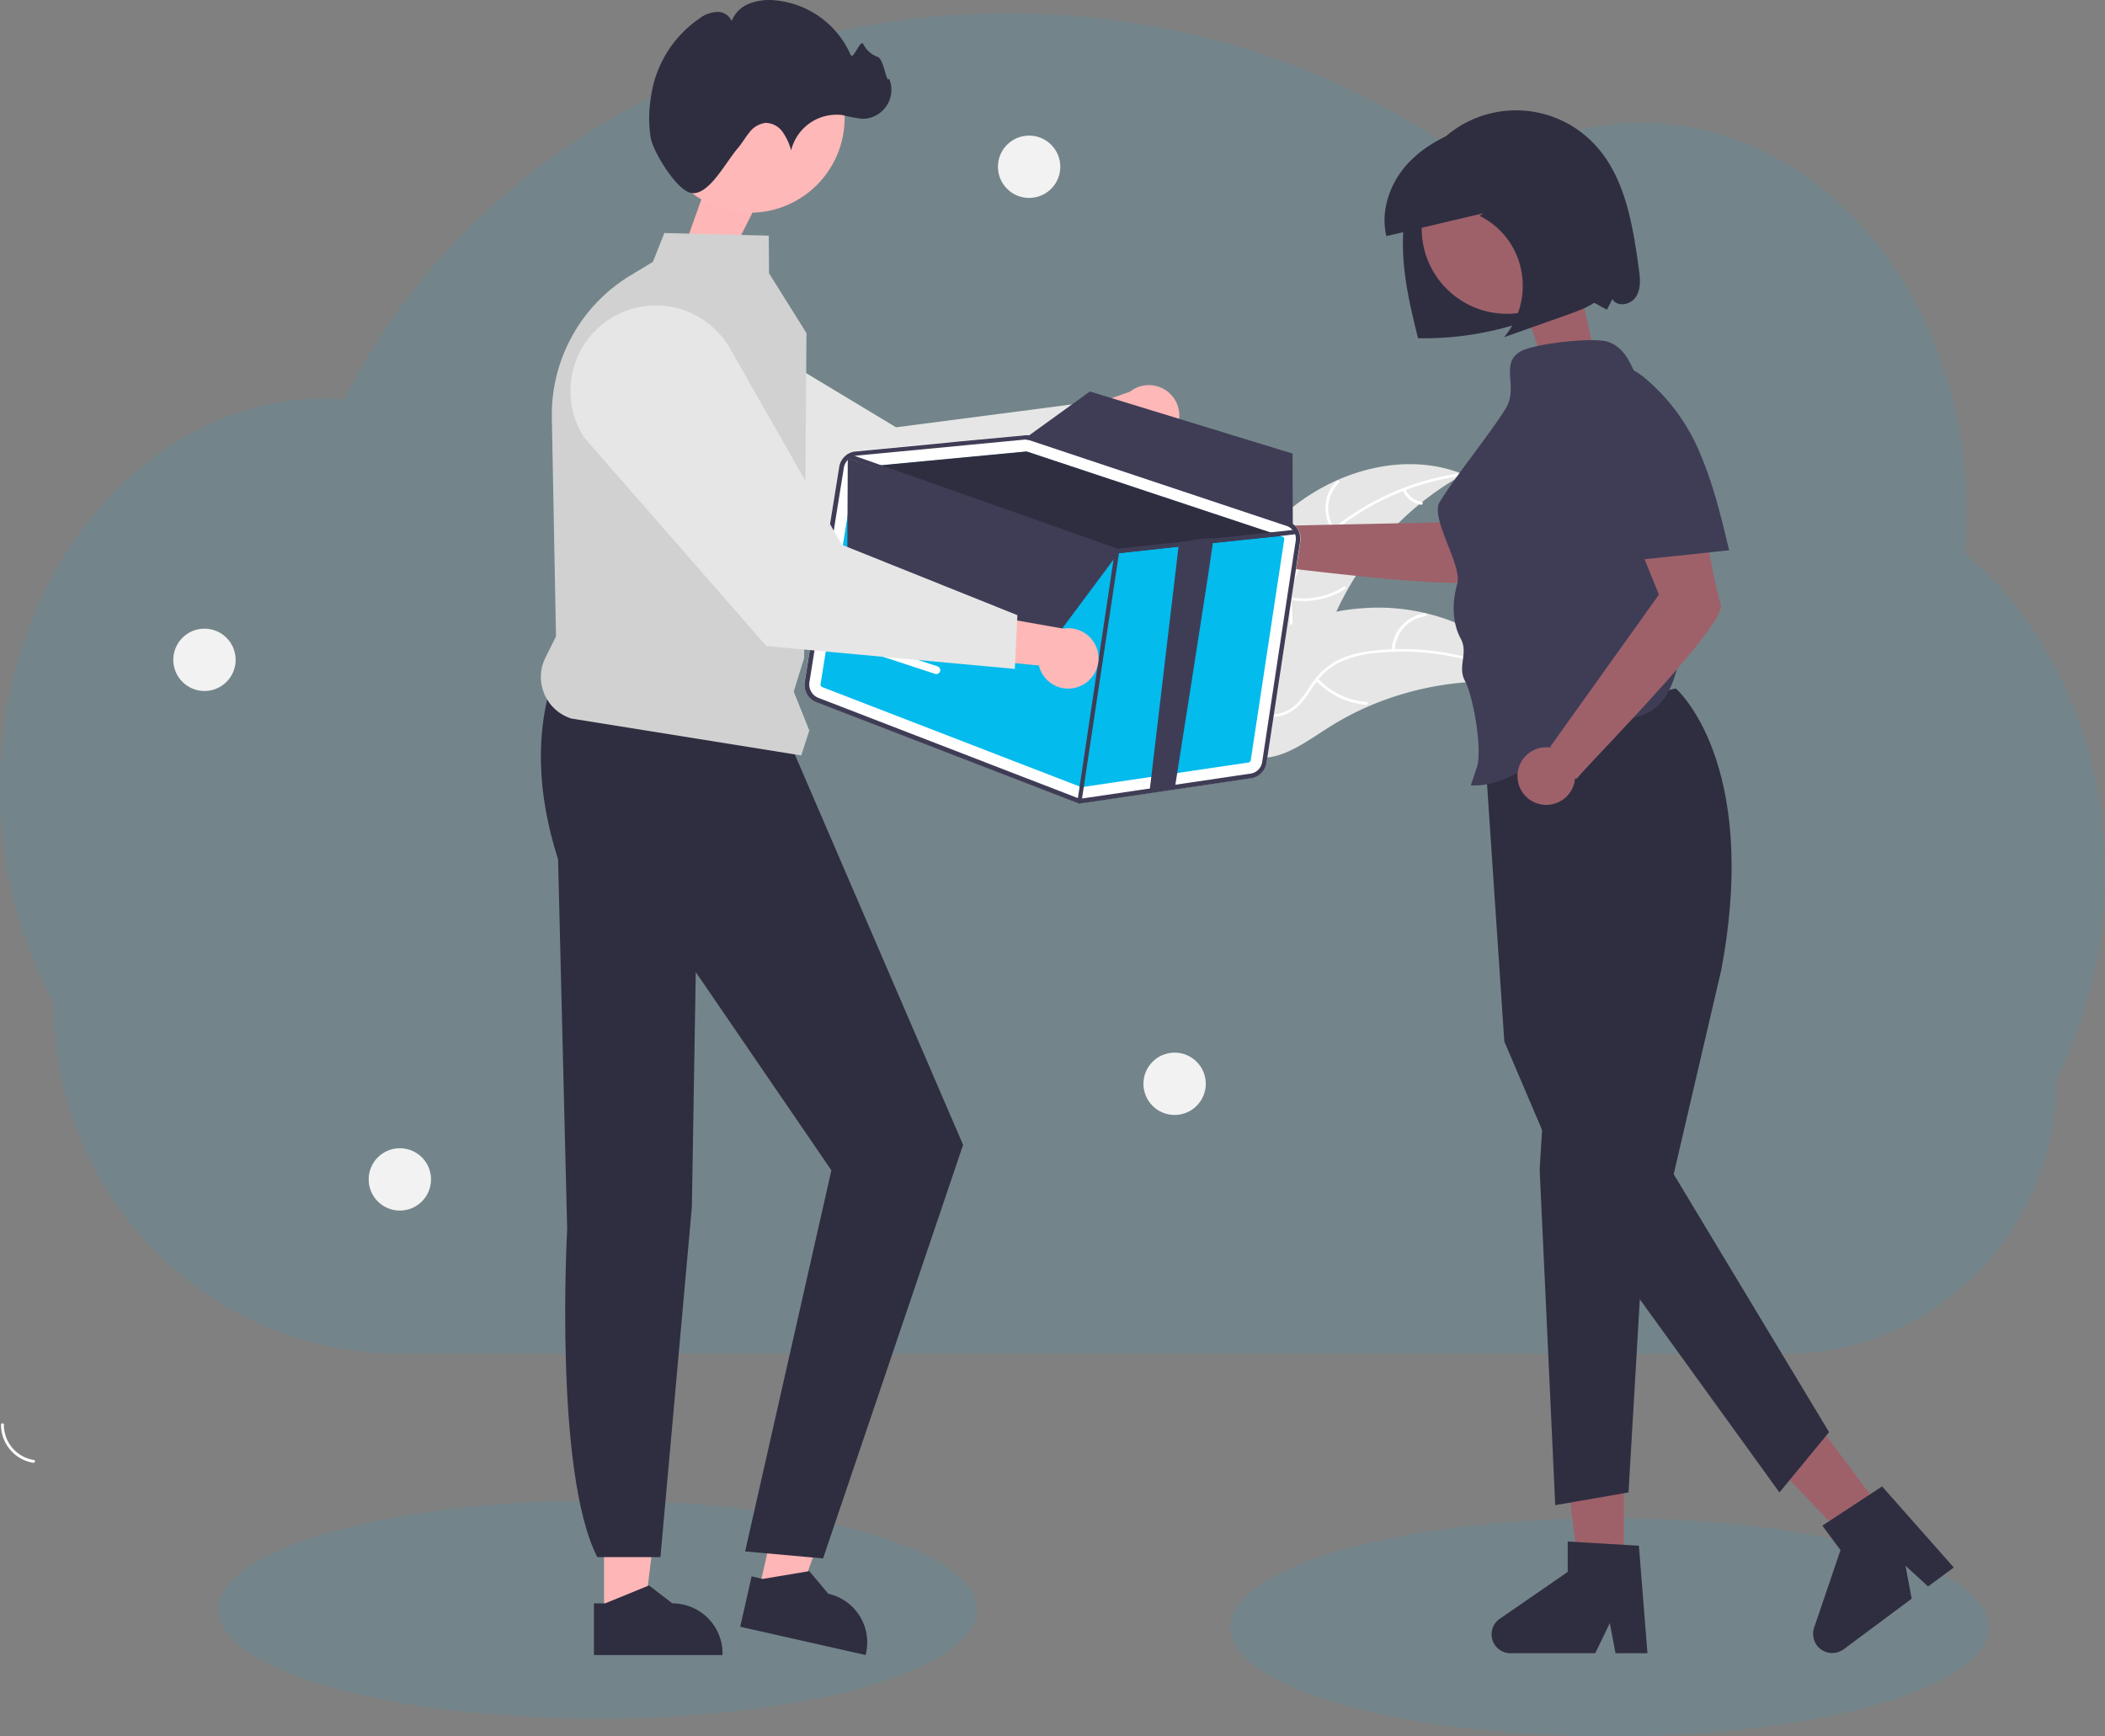 <?xml version="1.0" encoding="UTF-8"?>
<svg xmlns="http://www.w3.org/2000/svg" width="436.376" height="360" viewBox="0 0 436.376 360">
  <rect x="0" y="0" width="436.376" height="360" fill="#808080" stroke="none"/>
  <g id="undraw_handing_box_EDITED" data-name="undraw_handing_box EDITED" transform="translate(-4.9 -6.005)">
    <ellipse id="Ellipse_15" data-name="Ellipse 15" cx="78.636" cy="22.621" rx="78.636" ry="22.621" transform="translate(259.929 320.762)" fill="#03bbed" opacity="0.1"></ellipse>
    <ellipse id="Ellipse_16" data-name="Ellipse 16" cx="78.636" cy="22.621" rx="78.636" ry="22.621" transform="translate(50.143 317.099)" fill="#03bbed" opacity="0.1"></ellipse>
    <path id="Path_104" data-name="Path 104" d="M441.276,189.593a93.26,93.26,0,0,1-9.964,42.28,57.106,57.106,0,0,1-16.158,40.018,53.8,53.8,0,0,1-8.025,6.894,2.278,2.278,0,0,1-.377.269,4.485,4.485,0,0,1-.646.431l-.215.162h0a55.244,55.244,0,0,1-30.916,9.372H87.737A70.913,70.913,0,0,1,37,267.691,73.211,73.211,0,0,1,16,216.2,92.093,92.093,0,0,1,4.9,171.819c0-44.65,30.216-80.844,67.487-80.844,1.346,0,2.639.054,3.932.162C99.748,43.955,152.531,11.1,213.824,11.1c37.7,0,72.173,12.388,98.564,32.909a58.835,58.835,0,0,1,32.747-10.18c37.271,0,67.487,36.194,67.487,80.844,0,2.8-.108,5.655-.377,8.456C430.5,138.426,441.33,163.2,441.276,189.593Z" transform="translate(0 -2.351)" fill="#03bbed" opacity="0.1"></path>
    <path id="Path_105" data-name="Path 105" d="M618.227,582.056h-9.21L604.6,546.4h13.627Z" transform="translate(-276.7 -249.337)" fill="#9e616a"></path>
    <path id="Path_106" data-name="Path 106" d="M611.316,622.56h-6.625l-1.185-6.248-3.016,6.248H582.932A3.919,3.919,0,0,1,579,618.628a3.868,3.868,0,0,1,1.724-3.232l14.057-9.695v-6.3l14.758.862Z" transform="translate(-264.888 -273.791)" fill="#2f2e41"></path>
    <path id="Path_107" data-name="Path 107" d="M704.309,566.5l-7.433,5.494L672.1,546.033l10.934-8.133Z" transform="translate(-307.844 -245.415)" fill="#9e616a"></path>
    <path id="Path_108" data-name="Path 108" d="M731.921,595l-5.332,3.932-4.686-4.309,1.293,6.84-14.111,10.5a4.01,4.01,0,0,1-5.548-.808,4.116,4.116,0,0,1-.593-3.609l5.494-16.158-3.77-5.063,12.388-8.133Z" transform="translate(-321.992 -264.009)" fill="#2f2e41"></path>
    <path id="Path_109" data-name="Path 109" d="M615.8,271s17.559,15.135,9.426,58.385l-9.857,42.334L647.58,425.2l-10.287,12.5-41.849-57.9-15.189-35.6L576,280.8Z" transform="translate(-263.504 -122.268)" fill="#2f2e41"></path>
    <path id="Path_110" data-name="Path 110" d="M598.523,425.7,597.5,442.074l3.232,69.641,15.189-2.639,2.908-49.605Z" transform="translate(-273.424 -193.646)" fill="#2f2e41"></path>
    <path id="Path_111" data-name="Path 111" d="M237.4,600.885h8.294L249.626,569H237.4Z" transform="translate(-107.275 -259.764)" fill="#ffb6b6"></path>
    <path id="Path_112" data-name="Path 112" d="M233.5,620.016h2.316l9.1-3.716,4.847,3.716h0a10.4,10.4,0,0,1,10.4,10.4v.323H233.5Z" transform="translate(-105.475 -281.588)" fill="#2f2e41"></path>
    <path id="Path_113" data-name="Path 113" d="M296.9,591.877l8.079,1.831,10.88-30.216-11.9-2.693Z" transform="translate(-134.728 -255.981)" fill="#ffb6b6"></path>
    <path id="Path_114" data-name="Path 114" d="M292.17,611.877l2.262.538,9.695-1.616,3.932,4.686h0a10.317,10.317,0,0,1,7.81,12.388l-.054.323L289.8,622.326Z" transform="translate(-131.452 -279.051)" fill="#2f2e41"></path>
    <path id="Path_115" data-name="Path 115" d="M215.727,266.2c-3.878,11.688-3.447,24.4.916,38.025l1.885,76.7s-2.8,50.306,6.248,67.972h13.088l6.517-72.6.808-48.69L273.3,368.7l-17.882,79.013,16.158,1.454,29.031-85.746L264.74,280.2Z" transform="translate(-96.051 -120.053)" fill="#2f2e41"></path>
    <path id="Path_116" data-name="Path 116" d="M481.721,195.3c10.018-9.049,24.937-13.573,37.433-8.51A62.368,62.368,0,0,0,491.2,219.055c-1.993,5.278-3.662,11.418-8.564,14.219-3.07,1.777-6.84,1.831-10.233,1.023a42.728,42.728,0,0,1-9.641-4.255H461.9C465.832,217.116,471.7,204.351,481.721,195.3Z" transform="translate(-210.858 -82.442)" fill="#e6e6e6"></path>
    <path id="Path_117" data-name="Path 117" d="M519.262,188.59a53.185,53.185,0,0,0-29.569,13.95,22.51,22.51,0,0,0-4.47,5.6,13.286,13.286,0,0,0-1.508,6.733c.054,2.208.377,4.417-.108,6.571a8.159,8.159,0,0,1-3.986,5.224c-2.424,1.4-5.278,1.831-8.025,2.208-3.07.377-6.248.7-8.887,2.424-.323.215-.646-.323-.323-.485,4.632-3.016,10.449-1.885,15.4-3.878a8.233,8.233,0,0,0,5.117-5.063c.646-2.154.323-4.47.269-6.679a13.365,13.365,0,0,1,1.239-6.625,21.329,21.329,0,0,1,4.255-5.763,52.368,52.368,0,0,1,13.088-9.372A54.159,54.159,0,0,1,519.316,188c.323-.054.323.539-.054.592Z" transform="translate(-211.021 -83.969)" fill="#fff"></path>
    <path id="Path_118" data-name="Path 118" d="M516.535,201.314a8.009,8.009,0,0,1,.862-10.287c.269-.269.7.162.431.431a7.439,7.439,0,0,0-.808,9.587c.269.269-.269.592-.485.269Z" transform="translate(-235.386 -85.329)" fill="#fff"></path>
    <path id="Path_119" data-name="Path 119" d="M501.387,233.965a15.163,15.163,0,0,0,10.988-2.208c.323-.215.646.323.323.485A16.093,16.093,0,0,1,501.28,234.5c-.431-.054-.269-.592.108-.539Z" transform="translate(-228.909 -104.138)" fill="#fff"></path>
    <path id="Path_120" data-name="Path 120" d="M545.357,194.19a4.506,4.506,0,0,0,3.393,2.639c.377.054.216.646-.162.592a4.923,4.923,0,0,1-3.716-2.908.338.338,0,0,1,.108-.431.357.357,0,0,1,.377.108Z" transform="translate(-249.127 -86.769)" fill="#fff"></path>
    <path id="Path_121" data-name="Path 121" d="M532.342,255.851c-.215-.054-.485-.054-.7-.108a57.555,57.555,0,0,0-9.641-.485h-.754a63.83,63.83,0,0,0-22.514,5.171,59.658,59.658,0,0,0-8.187,4.363c-3.609,2.262-7.325,5.063-11.365,5.978a10.778,10.778,0,0,1-1.293.216L461.354,256.6c0-.054-.054-.108-.054-.162l-.7-.539a1.639,1.639,0,0,1,.377-.269c.054-.054.162-.108.215-.162s.108-.054.162-.108a.053.053,0,0,0,.054-.054c.054-.054.108-.054.108-.108l2.262-1.616h0a91.411,91.411,0,0,1,18.636-10.018c.215-.054.377-.162.592-.215a67.312,67.312,0,0,1,9.1-2.585,41.157,41.157,0,0,1,5.171-.7,42.491,42.491,0,0,1,13.3.969c8.671,1.993,16.643,6.786,21.383,14.219A3.637,3.637,0,0,1,532.342,255.851Z" transform="translate(-210.259 -107.927)" fill="#e6e6e6"></path>
    <path id="Path_122" data-name="Path 122" d="M532.414,263.369a53.153,53.153,0,0,0-32.047-6.679,22.394,22.394,0,0,0-6.948,1.777,13.224,13.224,0,0,0-5.278,4.47c-1.293,1.777-2.37,3.77-4.039,5.171a8.225,8.225,0,0,1-6.356,1.777,20.851,20.851,0,0,1-7.7-3.07c-2.693-1.562-5.44-3.178-8.564-3.393a.3.3,0,0,1,.054-.593c5.494.377,9.479,4.794,14.65,6.194a8.108,8.108,0,0,0,7.11-.969c1.831-1.347,2.962-3.393,4.2-5.171a14.606,14.606,0,0,1,5.009-4.578,20.4,20.4,0,0,1,6.84-1.993,52.131,52.131,0,0,1,16.1.377,53.731,53.731,0,0,1,17.289,6.248c.377.162,0,.646-.323.431Z" transform="translate(-210.546 -115.284)" fill="#fff"></path>
    <path id="Path_123" data-name="Path 123" d="M540.6,249.8a7.973,7.973,0,0,1,6.894-7.7c.377-.054.485.539.108.592a7.4,7.4,0,0,0-6.409,7.164c-.054.377-.646.323-.592-.054Z" transform="translate(-247.167 -108.931)" fill="#fff"></path>
    <path id="Path_124" data-name="Path 124" d="M511.738,267.121a15.18,15.18,0,0,0,10.072,4.847c.377.054.323.646-.054.592a16.09,16.09,0,0,1-10.5-5.063c-.215-.269.269-.646.485-.377Z" transform="translate(-233.605 -120.435)" fill="#fff"></path>
    <path id="Path_125" data-name="Path 125" d="M571.784,260.323a4.558,4.558,0,0,0,1.131,4.147c.269.269-.215.646-.485.377a5.116,5.116,0,0,1-1.239-4.578.3.3,0,0,1,.323-.269.247.247,0,0,1,.269.323Z" transform="translate(-261.227 -117.193)" fill="#fff"></path>
    <path id="Path_126" data-name="Path 126" d="M11.979,562.087A7.99,7.99,0,0,1,5.3,554.169a.3.3,0,0,1,.323-.269.254.254,0,0,1,.269.269,7.363,7.363,0,0,0,6.194,7.325c.431.054.269.646-.108.592Z" transform="translate(-0.185 -252.797)" fill="#fff"></path>
    <path id="Path_127" data-name="Path 127" d="M430.746,164.4a6.266,6.266,0,0,1-8.779,1.185,5.363,5.363,0,0,1-.808-.754L400.8,173.669l1.993-11.365,19.013-6.679a6.313,6.313,0,0,1,8.941,8.779Z" transform="translate(-182.667 -68.402)" fill="#ffb8b8"></path>
    <path id="Path_128" data-name="Path 128" d="M336.231,152.548l-47.289,21.059-.108-.054L234.92,154.326a17.746,17.746,0,0,1-7.971-23.052h0a17.724,17.724,0,0,1,23.483-8.833,11.913,11.913,0,0,1,1.831.969l40.126,24.183,38.887-5.063Z" transform="translate(-101.724 -52.991)" fill="#e6e6e6"></path>
    <path id="Path_129" data-name="Path 129" d="M267.6,94.637h0a4.333,4.333,0,0,0,5.386-2.154l10.449-20.844a4.341,4.341,0,0,0-2.478-6.086l-2.693-.969a4.4,4.4,0,0,0-5.6,2.639l-7.756,21.76A4.511,4.511,0,0,0,267.6,94.637Z" transform="translate(-119.861 -26.911)" fill="#ffb6b6"></path>
    <path id="Path_130" data-name="Path 130" d="M267.052,204.013l-47.666-7.648a9.044,9.044,0,0,1-5.871-11.418,13.15,13.15,0,0,1,.539-1.293l2.154-4.309-.862-45.4a33.744,33.744,0,0,1,16.32-29.462l4.632-2.8,2.37-5.978,21.652.539.054,7.81,7.756,12.388v.054l-.485,67.325-2.154,6.948,3.232,8.079Z" transform="translate(-96.047 -41.385)" fill="#d1d1d1"></path>
    <circle id="Ellipse_17" data-name="Ellipse 17" cx="19.659" cy="19.659" r="19.659" transform="translate(140.682 10.796)" fill="#ffb8b8"></circle>
    <path id="Path_131" data-name="Path 131" d="M255.1,34.763a26.2,26.2,0,0,1,0-8.456A23.63,23.63,0,0,1,265.118,9.88a6.633,6.633,0,0,1,3.609-1.4,3.15,3.15,0,0,1,3.124,1.885,6.361,6.361,0,0,1,3.662-3.609,11.385,11.385,0,0,1,5.171-.7,19.009,19.009,0,0,1,15.835,11.311c.539,1.239,1.993-3.339,2.639-2.208A5.293,5.293,0,0,0,302.12,17.8c1.293.377,1.831,5.763,2.37,4.47a6.013,6.013,0,0,1-3.124,7.864,5.4,5.4,0,0,1-2.585.485,33.7,33.7,0,0,1-3.932-.754,9.7,9.7,0,0,0-10.664,7.325,11.985,11.985,0,0,0-1.724-3.77,4.421,4.421,0,0,0-3.5-1.939,4.907,4.907,0,0,0-3.393,1.939c-.862,1.023-1.508,2.208-2.37,3.232-2.585,2.962-6.032,9.91-9.695,9.372C260.647,45.589,255.908,38.1,255.1,34.763Z" transform="translate(-115.28 0)" fill="#2f2e41"></path>
    <path id="Path_132" data-name="Path 132" d="M526.135,190.8l-37.648.808a5.949,5.949,0,1,0-2.639,8.4c5.009.269,44.058,5.817,46.374,2.262,2.37-3.609,14.973-16.427,14.973-16.427L537.5,172Z" transform="translate(-218.002 -76.59)" fill="#9e616a"></path>
    <path id="Path_133" data-name="Path 133" d="M417.327,195.565a3.9,3.9,0,0,0-2.585-4.255l-53-17.666a3.779,3.779,0,0,0-1.562-.162l-13.3,1.239-7.648.7-14.057,1.346A3.887,3.887,0,0,0,321.725,180l-7.163,44.6a3.851,3.851,0,0,0,2.424,4.2l53.537,20.682a5.535,5.535,0,0,0,.754.215,4.369,4.369,0,0,0,1.185,0l34.632-5.117a3.828,3.828,0,0,0,3.232-3.232Z" transform="translate(-142.856 -77.265)" fill="#fff"></path>
    <path id="Path_134" data-name="Path 134" d="M321.077,228.7l53.537,20.682a.4.4,0,0,0,.269.054l34.578-5.117a.584.584,0,0,0,.431-.431l6.948-45.835a.512.512,0,0,0-.323-.539l-.377-.108-52.675-17.5H363.3l-32.424,3.07-2.585.215a.457.457,0,0,0-.431.377l-7.163,44.6A.649.649,0,0,0,321.077,228.7Z" transform="translate(-145.709 -80.235)" fill="#03bbed"></path>
    <path id="Path_135" data-name="Path 135" d="M339.6,182.87l32.424-3.07h.162l52.675,17.5-13.9,1.454-5.224.539-14.758,1.616h-.216Z" transform="translate(-154.43 -80.189)" fill="#2f2e41"></path>
    <path id="Path_136" data-name="Path 136" d="M316.987,228.88l53.537,20.682a4.491,4.491,0,0,0,.808.215,4.365,4.365,0,0,0,1.185,0l34.578-5.117a3.827,3.827,0,0,0,3.232-3.232l6.948-45.835a4.157,4.157,0,0,0-.215-1.993c-.054-.108-.054-.162-.108-.269a3.593,3.593,0,0,0-1.239-1.454,6.136,6.136,0,0,0-1.023-.539h-.054l-52.945-17.612-.646-.162a2.614,2.614,0,0,0-.916,0l-13.3,1.239-7.648.754L325.12,176.9a3.393,3.393,0,0,0-1.616.539c-.054,0-.054.054-.108.054l-.054.054a3.8,3.8,0,0,0-1.616,2.585l-7.163,44.6A3.847,3.847,0,0,0,316.987,228.88Zm5.709-48.636a3.055,3.055,0,0,1,.7-1.454,2.493,2.493,0,0,1,.377-.377,3.749,3.749,0,0,1,1.239-.592c.108,0,.162-.054.269-.054l23.7-2.262,11.311-1.077h.215a1.491,1.491,0,0,1,.485.054,1.015,1.015,0,0,1,.431.108l53,17.666c.054,0,.054.054.108.054a2.589,2.589,0,0,1,1.239.916,2.793,2.793,0,0,1,.592,2.208l-6.948,45.835a2.856,2.856,0,0,1-2.424,2.424l-34.632,5.117a3.284,3.284,0,0,1-1.454-.162l-53.537-20.682a3.007,3.007,0,0,1-1.831-3.124Z" transform="translate(-142.858 -77.293)" fill="#3f3d56"></path>
    <path id="Path_137" data-name="Path 137" d="M330.683,181.089c.054-.108.054-.162.162-.215l.054-.054a.053.053,0,0,0,.054-.054.344.344,0,0,1,.323,0l1.131.377,54.453,19.228,12.765-1.347,7.11-.754,15.081-1.616,1.347-.162.269-.054a.561.561,0,0,1,.539.377v.054a.471.471,0,0,1-.323.485.188.188,0,0,0-.108.054l-1.831.215-14.865,1.562-5.224.539L386.86,201.34h-.216l-55.476-19.551-.162-.054a.188.188,0,0,1-.108-.054A.538.538,0,0,1,330.683,181.089Z" transform="translate(-150.307 -80.615)" fill="#3f3d56"></path>
    <path id="Path_138" data-name="Path 138" d="M419.968,270.091a.444.444,0,0,1-.377-.539l7.756-51.921a.524.524,0,0,1,.538-.431h0a.444.444,0,0,1,.377.539l-7.81,51.867a.452.452,0,0,1-.485.485Z" transform="translate(-191.332 -97.445)" fill="#3f3d56"></path>
    <path id="Path_139" data-name="Path 139" d="M452.624,264.956l-5.224.539,6.086-51.437s6.948-1.239,7.11-.754C460.757,213.573,452.678,264.579,452.624,264.956Z" transform="translate(-204.168 -95.595)" fill="#3f3d56"></path>
    <path id="Path_140" data-name="Path 140" d="M331.108,182.5,331,205.983l41.526,15.835,14.919-20.036Z" transform="translate(-150.462 -81.434)" fill="#3f3d56"></path>
    <path id="Path_141" data-name="Path 141" d="M455.115,185.461a2.635,2.635,0,0,0-1.347-.916l-53-17.666a3.4,3.4,0,0,0-.969-.162l.108-.539.539-.377,12.6-9.1,42.011,12.873.054,14.6Z" transform="translate(-182.206 -69.53)" fill="#3f3d56"></path>
    <path id="Path_142" data-name="Path 142" d="M334.438,252.493a.2.2,0,0,1,.162.054l16.266,5.332a.818.818,0,1,1-.485,1.562l-16.266-5.332a.853.853,0,0,1-.538-1.023.763.763,0,0,1,.862-.592Z" transform="translate(-151.638 -113.725)" fill="#fff"></path>
    <circle id="Ellipse_18" data-name="Ellipse 18" cx="6.463" cy="6.463" r="6.463" transform="translate(241.939 224.244)" fill="#f2f2f2"></circle>
    <circle id="Ellipse_19" data-name="Ellipse 19" cx="6.463" cy="6.463" r="6.463" transform="translate(211.777 34.117)" fill="#f2f2f2"></circle>
    <path id="Path_143" data-name="Path 143" d="M394.447,256.9a6.239,6.239,0,0,1-8.241-3.232,3.751,3.751,0,0,1-.323-1.023L363.8,250.441l7.271-8.941,19.874,3.5a6.247,6.247,0,0,1,3.5,11.9Z" transform="translate(-165.595 -108.657)" fill="#ffb8b8"></path>
    <path id="Path_144" data-name="Path 144" d="M316.585,198.934l-51.544-4.74-.054-.108L227.338,151a17.785,17.785,0,0,1,4.309-23.968h0a17.68,17.68,0,0,1,24.776,3.77,11.862,11.862,0,0,1,1.131,1.724l23.16,40.665,36.41,14.6Z" transform="translate(-101.306 -54.242)" fill="#e6e6e6"></path>
    <path id="Path_145" data-name="Path 145" d="M593.789,81.4c-1.293-9.372-2.908-19.5-9.533-26.23a22.334,22.334,0,0,0-31.508-.377l-.7.7c-4.847,5.117-6.948,12.388-7.163,19.39s1.4,14,3.124,20.844a64.64,64.64,0,0,0,26.822-5.278,46.6,46.6,0,0,1,6.409-2.531c2.208-.592,3.824.862,5.925,1.885l1.131-2.208c.916,1.724,3.824,1.239,4.847-.431C594.273,85.489,594.058,83.335,593.789,81.4Z" transform="translate(-249.138 -19.594)" fill="#2f2e41"></path>
    <circle id="Ellipse_20" data-name="Ellipse 20" cx="17.666" cy="17.666" r="17.666" transform="translate(299.624 35.733)" fill="#9e616a"></circle>
    <path id="Path_146" data-name="Path 146" d="M430.7,171.6" transform="translate(-196.463 -76.405)" fill="#03bbed"></path>
    <path id="Path_147" data-name="Path 147" d="M605.1,132.848l-9.049,1.939L584.2,100.855,597.557,98Z" transform="translate(-267.287 -42.446)" fill="#9e616a"></path>
    <path id="Path_148" data-name="Path 148" d="M600.963,147.855c-2.1-4.147-3.07-9.264-7.541-10.61-3.016-.916-15.135.431-17.881,1.993-4.524,2.531-.431,7.325-3.124,11.8-2.908,4.847-10.826,14.6-13.734,19.5-1.993,3.339,4.74,13.142,3.663,16.912-1.077,3.716-1.131,7.917.7,11.365,1.67,3.07-.754,5.763.916,8.833,1.723,3.178,3.824,15.135,2.262,18.366l-1.077,3.232c10.664.646,19.659-12.119,30.323-13.465,2.639-.323,5.386-.754,7.54-2.316,3.178-2.262,4.47-6.355,5.278-10.18A86.383,86.383,0,0,0,600.963,147.855Z" transform="translate(-255.342 -60.416)" fill="#3f3d56"></path>
    <path id="Path_149" data-name="Path 149" d="M631.1,219.4c-1.508-4.04-4.2-21.813-4.2-21.813l-16.858-.485,8.241,20.359-22.514,31.508a.59.59,0,0,1,.108.215,5.973,5.973,0,1,0,4.955,6.84c0-.162.054-.323.054-.485a.429.429,0,0,0,.539-.108C603.95,252.2,632.6,223.492,631.1,219.4Z" transform="translate(-269.479 -88.171)" fill="#9e616a"></path>
    <path id="Path_150" data-name="Path 150" d="M644.239,184.674c-1.562-6.517-3.124-13.088-5.709-19.282a40.641,40.641,0,0,0-11.58-16.212,12.925,12.925,0,0,0-5.655-2.908,6.541,6.541,0,0,0-5.978,1.616c-2.37,2.478-1.67,6.463-.808,9.8,2.585,9.8,5.117,19.605,7.7,29.408,7.379-.808,14.812-1.562,22.19-2.37Z" transform="translate(-280.898 -64.65)" fill="#3f3d56"></path>
    <path id="Path_151" data-name="Path 151" d="M584.816,76.989a62.024,62.024,0,0,0-2.855-12.6c-1.508-4.04-3.986-7.81-7.54-10.072-5.6-3.609-12.873-2.908-19.12-.862-4.847,1.616-9.587,4.04-13.034,7.971s-5.332,9.533-4.093,14.65c6.679-1.562,13.411-3.178,20.09-4.74l-.754.539a16,16,0,0,1,8.618,11.257,16.579,16.579,0,0,1-3.555,13.9c4.578-1.616,9.156-3.232,13.68-4.847,2.8-1.023,5.817-2.154,7.487-4.74C585.839,84.476,585.355,80.544,584.816,76.989Z" transform="translate(-245.875 -21.112)" fill="#2f2e41"></path>
    <circle id="Ellipse_21" data-name="Ellipse 21" cx="6.463" cy="6.463" r="6.463" transform="translate(40.825 136.344)" fill="#f2f2f2"></circle>
    <circle id="Ellipse_22" data-name="Ellipse 22" cx="6.463" cy="6.463" r="6.463" transform="translate(81.328 244.065)" fill="#f2f2f2"></circle>
  </g>
</svg>
